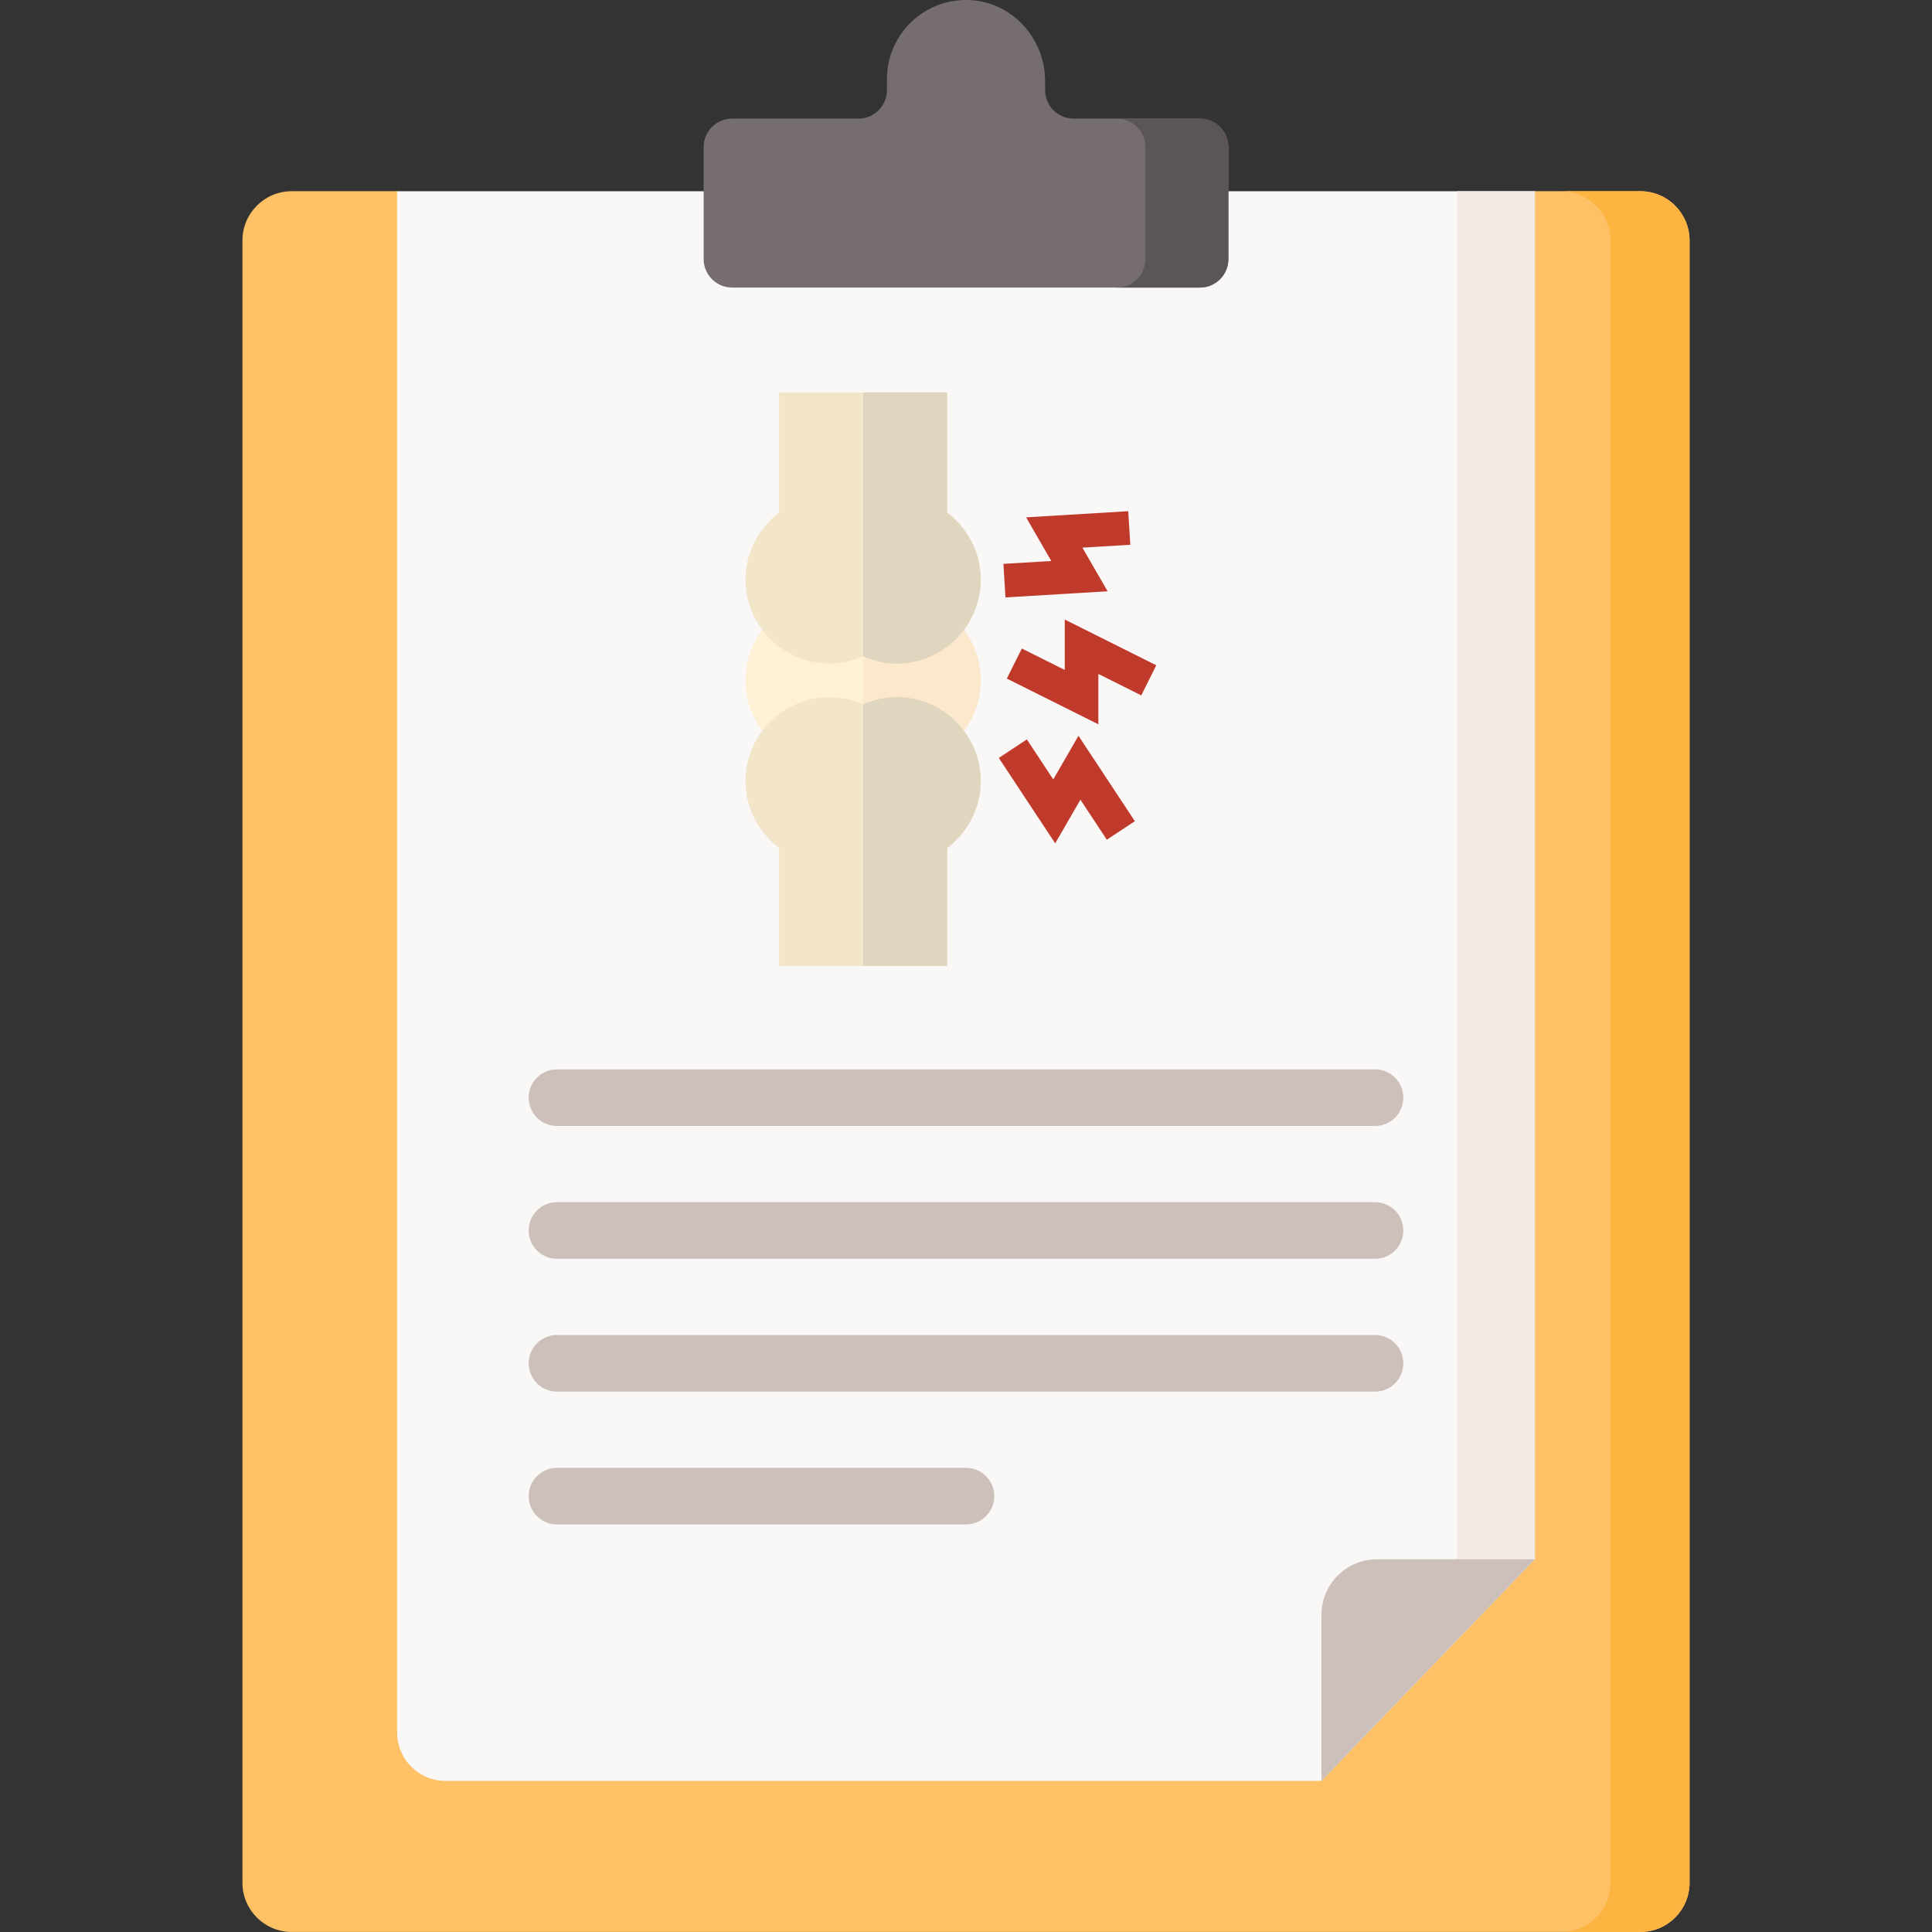 <svg width="64" height="64" viewBox="0 0 64 64" fill="none" xmlns="http://www.w3.org/2000/svg">
<rect x="0" y="0" width="64" height="64" fill="#333333" stroke="none"/>
<g clip-path="url(#clip0)">
<path d="M54.338 63.999H9.663C8.762 63.999 8.031 63.269 8.031 62.368V7.966C8.031 7.065 8.762 6.334 9.663 6.334H13.135H13.161L13.177 6.341L13.213 6.357L32.15 6.78L50.803 6.372L50.84 6.334H50.904H51.079H54.338C55.239 6.334 55.969 7.065 55.969 7.966V62.368C55.969 63.269 55.239 63.999 54.338 63.999Z" fill="#FEC165"/>
<path d="M55.969 7.966V62.368C55.969 63.27 55.239 64 54.337 64H51.717C52.618 64 53.349 63.27 53.349 62.368V7.966C53.349 7.065 52.618 6.335 51.717 6.335H54.337C55.239 6.335 55.969 7.065 55.969 7.966Z" fill="#FDB441"/>
<path d="M50.845 51.652V6.335H13.155V57.392C13.155 58.277 13.873 58.995 14.759 58.995H43.776L50.845 51.652Z" fill="#FAF7F7"/>
<path d="M48.27 6.335H50.845V51.652H48.27V6.335Z" fill="#F3EAE6"/>
<path d="M34.62 2.985V2.682C34.62 1.262 33.516 0.052 32.096 0.002C30.606 -0.051 29.381 1.141 29.381 2.62V2.985C29.381 3.506 28.958 3.929 28.436 3.929H24.253C23.732 3.929 23.309 4.352 23.309 4.874V8.581C23.309 9.103 23.732 9.526 24.253 9.526H39.748C40.27 9.526 40.693 9.103 40.693 8.581V4.874C40.693 4.352 40.27 3.929 39.748 3.929H35.565C35.043 3.929 34.62 3.506 34.62 2.985Z" fill="#766E6E"/>
<path d="M40.692 4.874V8.581C40.692 9.102 40.269 9.526 39.748 9.526H36.997C37.519 9.526 37.941 9.102 37.941 8.581V4.874C37.941 4.353 37.519 3.929 36.997 3.929H39.748C40.269 3.929 40.692 4.353 40.692 4.874Z" fill="#5B5555"/>
<path d="M43.775 58.995V53.493C43.775 52.476 44.6 51.652 45.617 51.652H50.845L43.775 58.995Z" fill="#CDBFBA"/>
<path d="M45.55 37.299H18.45C17.932 37.299 17.513 36.88 17.513 36.362C17.513 35.844 17.932 35.424 18.45 35.424H45.55C46.068 35.424 46.487 35.844 46.487 36.362C46.487 36.88 46.068 37.299 45.55 37.299Z" fill="#CDBFBA"/>
<path d="M45.55 41.699H18.45C17.932 41.699 17.513 41.279 17.513 40.761C17.513 40.244 17.932 39.824 18.45 39.824H45.55C46.068 39.824 46.487 40.244 46.487 40.761C46.487 41.279 46.068 41.699 45.55 41.699Z" fill="#CDBFBA"/>
<path d="M45.55 46.099H18.45C17.932 46.099 17.513 45.679 17.513 45.161C17.513 44.644 17.932 44.224 18.45 44.224H45.55C46.068 44.224 46.487 44.644 46.487 45.161C46.487 45.679 46.068 46.099 45.55 46.099Z" fill="#CDBFBA"/>
<path d="M32 50.499H18.45C17.932 50.499 17.513 50.079 17.513 49.561C17.513 49.044 17.932 48.624 18.45 48.624H32C32.518 48.624 32.937 49.044 32.937 49.561C32.937 50.079 32.518 50.499 32 50.499Z" fill="#CDBFBA"/>
<path d="M32.488 22.537C32.488 23.335 32.145 24.096 31.546 24.625H25.637C25.039 24.096 24.695 23.335 24.695 22.537C24.695 21.739 25.039 20.978 25.637 20.45H28.592H31.546C32.145 20.978 32.488 21.739 32.488 22.537Z" fill="#FFF1D5"/>
<path d="M32.488 22.537C32.488 23.335 32.145 24.096 31.546 24.625H28.592V20.45H31.546C32.145 20.978 32.488 21.739 32.488 22.537Z" fill="#FBE8CD"/>
<path d="M29.705 23.094C29.321 23.094 28.948 23.174 28.592 23.334C28.236 23.174 27.863 23.094 27.479 23.094C25.944 23.094 24.695 24.343 24.695 25.877C24.695 26.747 25.115 27.569 25.809 28.092V32H31.375V28.092C32.069 27.569 32.488 26.747 32.488 25.877C32.488 24.343 31.24 23.094 29.705 23.094Z" fill="#F2E5CA"/>
<path d="M32.488 25.877C32.488 26.747 32.069 27.569 31.375 28.092V32H28.592V23.334C28.948 23.174 29.321 23.094 29.705 23.094C31.24 23.094 32.488 24.343 32.488 25.877Z" fill="#E0D5BE"/>
<path d="M31.375 16.982V13H25.809V16.982C25.115 17.505 24.695 18.327 24.695 19.197C24.695 20.732 25.944 21.98 27.479 21.98C27.863 21.98 28.236 21.9 28.592 21.74C28.948 21.9 29.321 21.98 29.705 21.98C31.24 21.98 32.488 20.732 32.488 19.197C32.488 18.327 32.069 17.505 31.375 16.982Z" fill="#F2E5CA"/>
<path d="M32.488 19.197C32.488 20.732 31.24 21.98 29.705 21.98C29.321 21.98 28.948 21.9 28.592 21.74V13H31.375V16.982C32.069 17.505 32.488 18.327 32.488 19.197Z" fill="#E0D5BE"/>
<path d="M33.307 19.79L33.24 18.679L34.826 18.584L33.991 17.138L37.375 16.934L37.442 18.046L35.856 18.141L36.691 19.587L33.307 19.79Z" fill="#C03A2B"/>
<path d="M34.955 27.937L33.087 25.108L34.016 24.494L34.891 25.82L35.726 24.374L37.594 27.203L36.665 27.816L35.79 26.491L34.955 27.937Z" fill="#C03A2B"/>
<path d="M36.385 23.994L33.352 22.478L33.85 21.483L35.271 22.193V20.523L38.303 22.039L37.806 23.035L36.385 22.325V23.994Z" fill="#C03A2B"/>
</g>
<defs>
<clipPath id="clip0">
<rect width="64" height="64" fill="white"/>
</clipPath>
</defs>
</svg>
